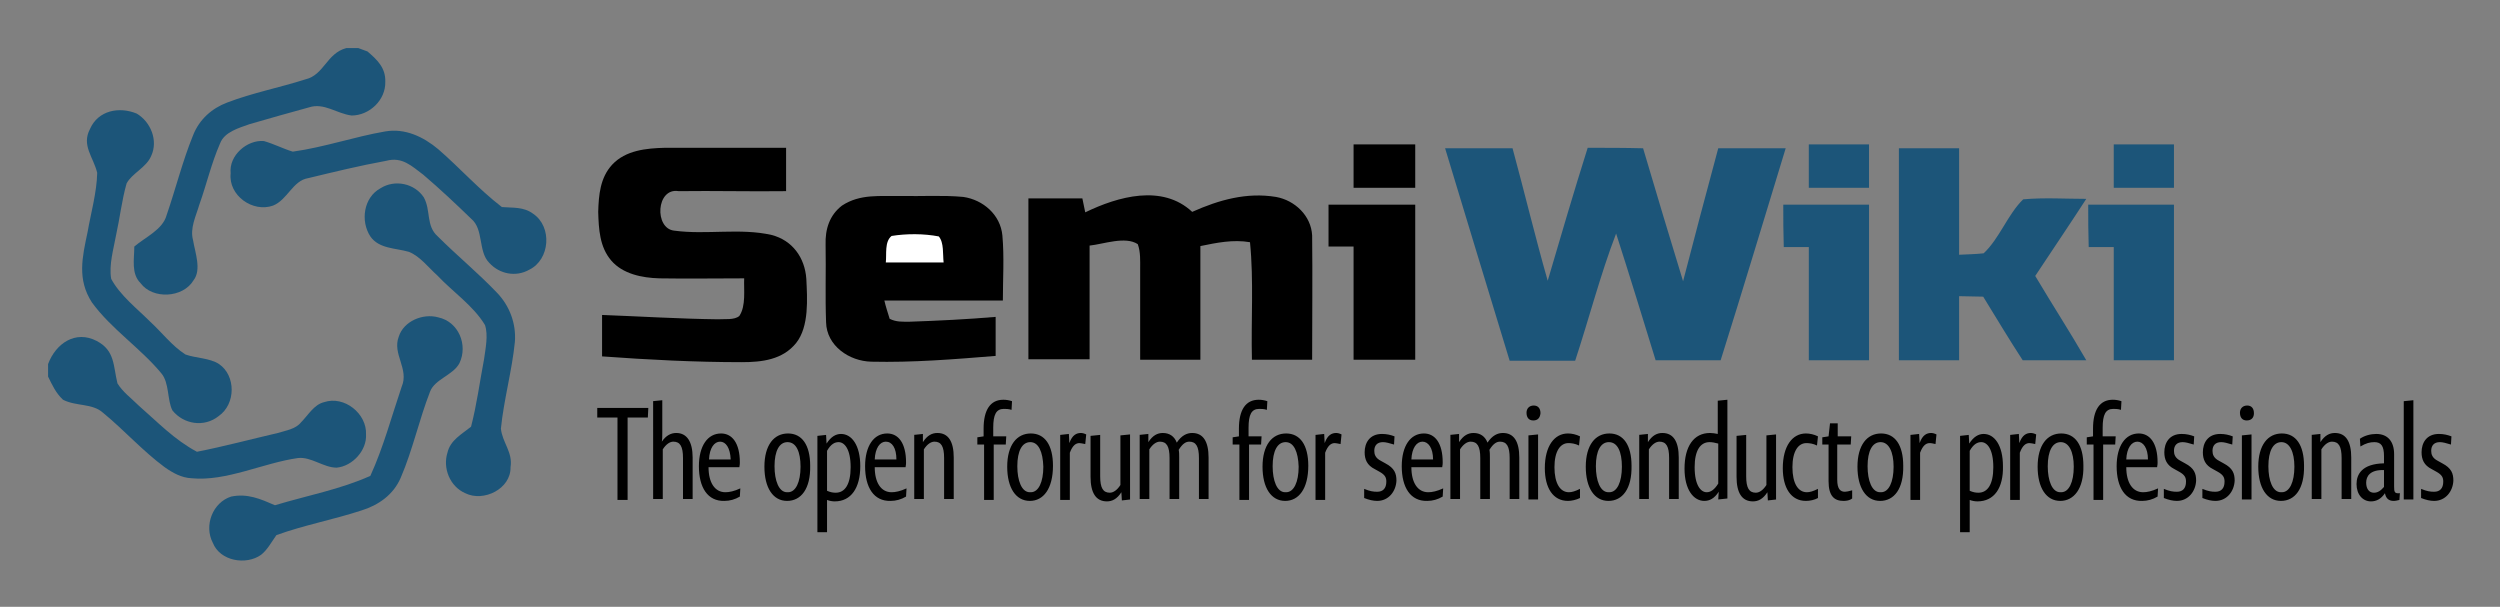<?xml version="1.0" encoding="UTF-8"?> <svg xmlns="http://www.w3.org/2000/svg" role="img" viewBox="-9.98 -9.98 518.96 125.96"><rect x="-9.98" y="-9.98" width="518.96" height="125.96" fill="#808080" stroke="none"/><title>SemiWiki-logo-color-500px.svg</title><style>svg {enable-background:new 0 0 500 107}</style><style>.st0{fill:#1c5579}</style><path d="M61.9,0h2.5l1.9,0.7c2,1.7,3.8,3.4,3.7,6.3c0.1,3.8-3.3,7-7,7c-3.1-0.4-5.7-2.7-8.8-1.7 c-4.1,1.1-8.2,2.3-12.4,3.5c-2.2,0.8-5.2,1.6-6.1,4c-1.8,4.1-2.8,8.5-4.3,12.7c-0.7,2.4-2,4.9-1.3,7.4c0.4,2.5,1.8,6.1,0.1,8.3 c-2.2,3.7-8.5,4-11,0.6c-2-2-1.3-5-1.3-7.6c2.2-1.9,5.9-3.5,6.7-6.5c1.9-5.5,3.3-11.2,5.5-16.6c1.3-3.3,3.9-5.6,7.1-6.8 c5.2-2,10.9-3.1,16.2-4.8C57.3,5.6,57.8,1.1,61.9,0z" class="st0"></path><path d="M18.4 13.6c2.9 1.7 4.5 5.6 3 8.8-1 2.4-4 3.6-5.1 5.7-1 3.5-1.4 7.2-2.2 10.8-.5 2.8-1.5 6.1-1 9 1.8 3.4 5.4 6.2 8.1 8.9 2.4 2.2 4.5 5 7.3 6.8 2.2.8 5 .7 7 2C39 68 39 73.9 35.4 76.4c-3 2.4-7.3 1.7-9.6-1.2-1.1-2.2-.6-5.7-2.3-7.7-4.3-5.2-10.4-9.2-14.4-14.7-3.1-4.8-2-9.4-.9-14.6.7-4 1.9-8.2 2-12.3-.8-3.3-3.3-5.7-1.5-9.1C10.4 12.9 14.8 12.1 18.4 13.6zM70 17.3c4.1-.7 7.9 1.1 11 3.7 4.5 3.9 8.4 8.3 13.2 12 2.3.2 4.5-.1 6.5 1.4 4 2.7 3.5 9.5-.8 11.6-2.8 1.6-6.2.9-8.3-1.4-2.4-2.4-1.1-7-3.8-9.2-3.2-3.1-6.5-6.2-9.9-9.1-2.4-1.8-4.4-3.8-7.7-2.9C64.7 24.4 59.4 25.7 54 27c-3.2.5-4.3 4.5-7.3 5.7-4.2 1.5-9.3-2.1-8.8-6.7-.4-3.7 3.4-7 6.9-6.7 2.1.6 4 1.6 6 2.2C57.3 20.6 63.6 18.4 70 17.3z" class="st0"></path><path d="M271,20c4.2,0,8.5,0,12.8,0c0,3,0,6,0,9c-4.3,0-8.5,0-12.8,0C271,26,271,23,271,20z"></path><path d="M365.5 20c4.2 0 8.3 0 12.5 0 0 3 0 6 0 9-4.2 0-8.3 0-12.5 0C365.5 26 365.5 23 365.5 20zM428.8 20c4.2 0 8.3 0 12.5 0 0 3 0 6 0 9-4.2 0-8.3 0-12.5 0C428.8 26 428.8 23 428.8 20z" class="st0"></path><path d="M128,20.7c8.4,0,16.8,0,25.2,0c0,3,0,6,0,9c-7.4,0.1-14.9-0.1-22.3,0c-4.7-0.8-5.1,7.8-0.9,8.2c6.6,0.9,13.7-0.6,20.2,0.9 c4.3,1.1,6.9,4.7,7.2,9.1c0.2,4.1,0.6,9.9-2.1,13.3c-2.8,3.5-7.1,4-11.3,4c-9.7,0-19.4-0.5-29-1.2c0-2.9,0-5.8,0-8.6 c8,0.3,16,0.8,24,0.9c1.4-0.1,3.5,0.2,4.5-0.7c1.4-2.1,0.9-5.4,1-7.8c-5.9,0-11.7,0.1-17.6,0c-3.6-0.1-7.6-0.9-10-3.7 c-2.4-2.8-2.6-6.5-2.7-10.1c0.1-3.5,0.4-7.1,2.9-9.8C119.9,21.2,124.2,20.8,128,20.7z"></path><path d="M290 20.8c4.7 0 9.3 0 14 0 2.5 9.2 4.7 18.4 7.3 27.5 2.7-9.2 5.4-18.4 8.3-27.6 3.8 0 7.6 0 11.5.1 2.7 9.2 5.5 18.4 8.3 27.6 2.4-9.2 4.8-18.4 7.3-27.6 4.7 0 9.3 0 14 0-4.5 14.7-8.9 29.4-13.5 44-4.5 0-9 0-13.5 0-2.7-8.8-5.4-17.6-8.2-26.3-3.3 8.6-5.6 17.6-8.5 26.4-4.5 0-9 0-13.6 0C298.9 50.1 294.4 35.4 290 20.8zM384.2 20.8c4.2 0 8.4 0 12.5 0 0 7.4 0 14.7 0 22.1 1.7-.1 3.4-.1 5.1-.3 3.3-3.1 5-8.1 8.2-11.2 4.3-.4 8.8-.1 13.1-.1-3.5 5.4-7.1 10.7-10.6 16 3.5 5.9 7.2 11.6 10.6 17.5-4.4 0-8.8 0-13.2 0-2.8-4.3-5.5-8.8-8.2-13.2-1.7 0-3.4-.1-5-.1 0 4.4 0 8.9 0 13.3-4.2 0-8.3 0-12.5 0C384.2 50.1 384.2 35.4 384.2 20.8zM78 31c1.5 2.7.4 5.9 2.9 8.1 4 4 8.4 7.6 12.3 11.7 2.6 2.7 4 6.4 3.7 10.2-.6 6-2.3 12-2.9 18 .3 2.9 2.5 4.9 2 8 .1 4.5-5.6 7.3-9.4 5.4-3.2-1.4-4.7-5.2-3.7-8.4.6-2.6 2.9-3.8 4.9-5.4 1.2-4.6 1.8-9.3 2.7-14 .3-2.2.9-5 .2-7.1-2.4-4-6.7-6.9-9.9-10.3-1.8-1.6-3.6-4-5.9-4.9-2.7-.8-6.2-.6-8-3.2-2.1-3.2-1.4-8.1 2.1-10C72 27.2 76.1 28.1 78 31z" class="st0"></path><path d="M177 30.7c4.3.1 8.7-.2 13 .2 4.1.6 7.7 3.7 8.1 8 .4 4.5.1 9 .1 13.5-8.2 0-16.4 0-24.6 0 .3 1.3.7 2.5 1.1 3.8 1.4.7 2.7.6 4.2.6 5.9-.2 11.9-.5 17.8-1 0 2.7 0 5.4 0 8.1-8.6.7-17.2 1.4-25.8 1.2-4.6-.1-9.3-3.3-9.4-8.2-.2-5.4 0-10.7-.1-16.1-.1-3.2.8-6.1 3.4-8.1C168.6 30.2 172.7 30.8 177 30.7zM203.5 31.2c3.7 0 7.5 0 11.2 0 .2 1 .4 1.9.6 2.9 6.8-3.3 16-5.9 22.2-.1 5.6-2.5 11.3-4.1 17.4-3.1 3.9.7 7.3 3.9 7.5 8 .1 8.6 0 17.2 0 25.8-4.2 0-8.3 0-12.5 0-.2-8.1.4-16.4-.4-24.4-3.5-.6-6.9.1-10.3.8 0 7.9 0 15.7 0 23.6-4.2 0-8.3 0-12.5 0 0-6.2 0-12.5 0-18.8 0-1.7.1-3.6-.5-5.2-2.6-1.7-7.1 0-10 .3 0 7.9 0 15.7 0 23.6-4.2 0-8.5 0-12.7 0C203.5 53.6 203.5 42.4 203.5 31.2zM265.8 32.5c6 0 12 0 18 0 0 10.8 0 21.5 0 32.2-4.2 0-8.5 0-12.8 0 0-7.8 0-15.7 0-23.5-1.8 0-3.5 0-5.2 0C265.8 38.3 265.8 35.4 265.8 32.5z"></path><path d="M360.2 32.5c5.9 0 11.8 0 17.8 0 0 10.8 0 21.5 0 32.3-4.2 0-8.3 0-12.5 0 0-7.8 0-15.7 0-23.5-1.7 0-3.5 0-5.2 0C360.2 38.3 360.2 35.4 360.2 32.5zM423.5 32.5c5.9 0 11.8 0 17.8 0 0 10.8 0 21.5 0 32.3-4.2 0-8.3 0-12.5 0 0-7.8 0-15.7 0-23.5-1.8 0-3.5 0-5.2 0C423.5 38.3 423.5 35.4 423.5 32.5z" class="st0"></path><path fill="#fff" d="M175.1,39c3.1-0.5,6.7-0.5,9.8,0.1c1.1,1.3,0.8,3.7,1,5.4c-4,0-8,0-12,0C174.1,42.8,173.6,40.2,175.1,39z"></path><path d="M81,55.9c4.2,0.9,6.2,5.7,4.4,9.5c-1.3,2.5-5.1,3.3-6.1,5.9c-2.3,5.9-3.6,12.1-6.1,17.9 c-1.5,3.5-4.6,5.7-8.2,6.8c-5.8,1.9-11.8,3-17.6,5.1c-1,1.4-1.9,3.1-3.2,4.1c-3.1,2.2-8.5,1.3-10-2.5c-1.9-3.6,0-8.4,3.8-9.6 c3.4-0.7,6.1,0.5,9.1,1.8c6.6-2,13.6-3.3,19.8-6.1c2.7-5.9,4.4-12.3,6.5-18.5c1.6-3.7-2-6.8-0.6-10.4C73.8,56.7,77.8,55,81,55.9z" class="st0"></path><path d="M10.1,60.8c3.8,2,3.4,5.1,4.3,8.8c1.1,1.8,2.9,3.1,4.4,4.6c3.9,3.4,7.4,7.1,12.1,9.6c5.6-1.1,11.2-2.6,16.8-3.9 c1.6-0.5,3.7-0.8,4.8-2.2c1.5-1.5,2.7-3.7,4.8-4.2c4.2-1.4,8.9,2.4,8.7,6.7c0.2,3.3-2.8,6.6-6.1,6.9c-2.7,0-5.3-2.3-8-2 c-7.2,1-14.9,4.9-22.1,4.2c-2.1-0.1-3.9-1.1-5.6-2.3c-4.6-3.4-8.4-7.7-12.8-11.3c-2.2-2-5.6-1.3-8.3-2.7C1.6,71.6,0.9,70,0,68.2 v-2.6C1.6,61.3,5.7,58.5,10.1,60.8z" class="st0"></path><g><path d="M120.3 76.7v17.1h-2.1V76.7H114v-2h10.6l-.1 2H120.3zM125.5 73.3l2-.2v6.7c0 .9 0 1.4-.1 1.9.9-1.3 1.9-1.8 3-1.8 2.2 0 3.4 1.8 3.4 5.1v8.6h-2v-8.5c0-2.4-.6-3.4-2-3.4-.7 0-1.5.5-2.2 1.6v10.3h-2V73.3zM140.4 94c-3.5.1-5.3-2.8-5.3-7.2 0-4.2 1.8-6.8 4.6-6.8 2.3 0 3.9 2 3.9 6 0 .2 0 .5-.1 1h-6.4c0 3.2 1.3 5.2 3.5 5.2.8 0 1.8-.2 3.1-.8l-.1 1.7C142.6 93.7 141.5 94 140.4 94zM139.5 81.7c-1.2 0-2.2 1.3-2.3 3.7h4.5C141.6 83 140.7 81.7 139.5 81.7zM153.4 94c-2.9 0-4.7-2.7-4.7-7.1 0-4.5 2-6.9 4.9-6.9 2.9 0 4.6 2.4 4.6 6.7C158.3 91.5 156.3 94 153.4 94zM153.5 81.8c-1.7 0-2.7 1.8-2.7 5 0 3 .9 5.4 2.6 5.4h.2c1.6 0 2.6-2.1 2.6-5.3C156.2 83.8 155.3 81.8 153.5 81.8zM163.3 94.1c-.5 0-1.1-.1-1.6-.3v6.7h-2v-20l1.8-.2.1 1.8c.9-1.4 1.9-2 3-2 2.2 0 4 2.3 4 6.7C168.6 91.3 166.7 94.1 163.3 94.1zM164.1 81.8c-.8 0-1.6.4-2.4 1.8v8.3c.7.3 1.2.4 1.8.4 1.9 0 3.1-1.7 3.1-5.3C166.6 83.2 165.3 81.8 164.1 81.8zM174.9 94c-3.5.1-5.3-2.8-5.3-7.2 0-4.2 1.8-6.8 4.6-6.8 2.3 0 3.9 2 3.9 6 0 .2 0 .5-.1 1h-6.4c0 3.2 1.3 5.2 3.5 5.2.8 0 1.8-.2 3.1-.8l-.1 1.7C177.1 93.7 176 94 174.9 94zM173.9 81.7c-1.2 0-2.2 1.3-2.3 3.7h4.5C176.1 83 175.2 81.7 173.9 81.7zM179.7 80.3l1.9-.2 0 1.7c.9-1.4 1.9-1.9 3-1.9 2.3 0 3.4 1.8 3.4 5.1v8.6h-2v-8.5c0-2.4-.6-3.4-2-3.4-.7 0-1.5.5-2.2 1.6v10.3h-2V80.3zM194.2 82.3h-1.3v-1.5l1.3-.2V79c0-3.9 1.4-6 4.1-6 .6 0 1.2.1 1.8.3l-.1 1.8c-.6-.2-1.2-.2-1.6-.2-1.6 0-2.2 1.2-2.2 3.9v1.8h2.7l-.1 1.7h-2.5v11.5h-2V82.3zM203.8 94c-2.9 0-4.7-2.7-4.7-7.1 0-4.5 2-6.9 4.9-6.9 2.9 0 4.6 2.4 4.6 6.7C208.6 91.5 206.6 94 203.8 94zM203.9 81.8c-1.7 0-2.7 1.8-2.7 5 0 3 .9 5.4 2.6 5.4h.2c1.6 0 2.6-2.1 2.6-5.3C206.5 83.8 205.6 81.8 203.9 81.8zM214.1 82c-.7 0-1.4.4-2 2v9.8h-2V80.3l1.8-.2.1 1.9c.6-1.7 1.5-2.1 2.4-2.1.3 0 .7.1 1.1.3l-.2 2C214.7 82.1 214.4 82 214.1 82zM224.7 93.7l-1.8.2-.1-1.7c-.9 1.4-1.9 1.9-3 1.9-2.3 0-3.4-1.8-3.4-5.1v-8.5l2-.2v8.6c0 2.4.6 3.4 2 3.4.7 0 1.5-.5 2.2-1.6V80.4l2-.2V93.7zM226.5 80.3l1.9-.2 0 1.7c.9-1.4 1.9-1.9 3-1.9 1.4 0 2.4.7 2.9 2 1-1.5 2.1-2 3.2-2 2.3 0 3.4 1.8 3.4 5.1v8.6h-2v-8.5c0-2.4-.6-3.4-2-3.4-.7 0-1.4.4-2.2 1.7.1.5.1 1 .1 1.6v8.6h-2v-8.5c0-2.4-.6-3.4-2-3.4-.7 0-1.5.5-2.2 1.6v10.3h-2V80.3zM247.2 82.3h-1.3v-1.5l1.3-.2V79c0-3.9 1.4-6 4.1-6 .6 0 1.2.1 1.8.3l-.1 1.8c-.6-.2-1.2-.2-1.6-.2-1.6 0-2.2 1.2-2.2 3.9v1.8h2.7l-.1 1.7h-2.5v11.5h-2V82.3zM256.8 94c-2.9 0-4.7-2.7-4.7-7.1 0-4.5 2-6.9 4.9-6.9 2.9 0 4.6 2.4 4.6 6.7C261.6 91.5 259.6 94 256.8 94zM256.9 81.8c-1.7 0-2.7 1.8-2.7 5 0 3 .9 5.4 2.6 5.4h.2c1.6 0 2.6-2.1 2.6-5.3C259.5 83.8 258.6 81.8 256.9 81.8zM267.1 82c-.7 0-1.4.4-2 2v9.8h-2V80.3l1.8-.2.1 1.9c.6-1.7 1.5-2.1 2.4-2.1.3 0 .7.1 1.1.3l-.2 2C267.7 82.1 267.4 82 267.1 82zM275.9 94c-.8 0-1.7-.2-2.7-.6l0-1.9c1.2.5 1.9.6 2.7.6 1.2 0 1.9-.7 1.9-2.1 0-.8-.2-1.4-1.5-2.1l-.9-.5c-1.6-.8-2.1-2-2.1-3.5 0-1.9 1-3.8 3.6-3.8 1 0 1.8.2 2.6.5l-.1 1.7c-1-.3-1.7-.5-2.3-.5-1.2 0-1.8.7-1.8 1.8 0 .7.2 1.5 1.4 2.1l.9.5c1.9 1 2.3 2.1 2.3 3.6C279.8 92 278.3 94 275.9 94zM286.3 94c-3.5.1-5.3-2.8-5.3-7.2 0-4.2 1.8-6.8 4.6-6.8 2.3 0 3.9 2 3.9 6 0 .2 0 .5-.1 1H283c0 3.2 1.3 5.2 3.5 5.2.8 0 1.8-.2 3.1-.8l-.1 1.7C288.5 93.7 287.4 94 286.3 94zM285.3 81.7c-1.2 0-2.2 1.3-2.3 3.7h4.5C287.5 83 286.5 81.7 285.3 81.7zM291 80.3l1.9-.2 0 1.7c.9-1.4 1.9-1.9 3-1.9 1.4 0 2.4.7 2.9 2 1-1.5 2.1-2 3.2-2 2.3 0 3.4 1.8 3.4 5.1v8.6h-2v-8.5c0-2.4-.6-3.4-2-3.4-.7 0-1.4.4-2.2 1.7.1.5.1 1 .1 1.6v8.6h-2v-8.5c0-2.4-.6-3.4-2-3.4-.7 0-1.5.5-2.2 1.6v10.3h-2V80.3zM308.3 77.3c-.9 0-1.4-.6-1.4-1.6 0-.9.6-1.5 1.5-1.5.9 0 1.4.6 1.4 1.6C309.7 76.8 309.2 77.3 308.3 77.3zM307.3 80.4l2-.2v13.5h-2V80.4zM315.5 94c-3.1 0-4.8-2.7-4.8-6.8 0-4.6 2-7.2 4.8-7.2.8 0 1.7.2 2.5.6l-.2 1.9c-.8-.4-1.6-.5-2.2-.5-1.7 0-2.9 1.7-2.9 5 0 3.4 1.2 5.2 3 5.2.6 0 1.3-.2 2.3-.7l0 1.9C317.2 93.8 316.2 94 315.5 94zM323.9 94c-2.9 0-4.7-2.7-4.7-7.1 0-4.5 2-6.9 4.9-6.9 2.9 0 4.6 2.4 4.6 6.7C328.8 91.5 326.8 94 323.9 94zM324 81.8c-1.7 0-2.7 1.8-2.7 5 0 3 .9 5.4 2.6 5.4h.2c1.6 0 2.6-2.1 2.6-5.3C326.7 83.8 325.8 81.8 324 81.8zM330.2 80.3l1.9-.2 0 1.7c.9-1.4 1.9-1.9 3-1.9 2.3 0 3.4 1.8 3.4 5.1v8.6h-2v-8.5c0-2.4-.6-3.4-2-3.4-.7 0-1.5.5-2.2 1.6v10.3h-2V80.3zM346.8 92.1c-.9 1.4-1.9 1.9-3 1.9-2.2 0-4.1-2.3-4.1-6.7 0-4.6 1.9-7.4 5.3-7.4.5 0 1.1.1 1.6.2v-6.9l2-.2v20.5l-1.9.2L346.8 92.1zM344.9 81.8c-1.9 0-3.1 1.7-3.1 5.2 0 3.8 1.3 5.2 2.5 5.2.8 0 1.6-.5 2.4-1.8v-8.3C346 81.9 345.4 81.8 344.9 81.8zM358.8 93.7l-1.8.2-.1-1.7c-.9 1.4-1.9 1.9-3 1.9-2.3 0-3.4-1.8-3.4-5.1v-8.5l2-.2v8.6c0 2.4.6 3.4 2 3.4.7 0 1.5-.5 2.2-1.6V80.4l2-.2V93.7zM364.9 94c-3.1 0-4.8-2.7-4.8-6.8 0-4.6 2-7.2 4.8-7.2.8 0 1.7.2 2.5.6l-.2 1.9c-.8-.4-1.6-.5-2.2-.5-1.7 0-2.9 1.7-2.9 5 0 3.4 1.2 5.2 3 5.2.6 0 1.3-.2 2.3-.7l0 1.9C366.7 93.8 365.7 94 364.9 94zM372.7 94c-1.9 0-3.1-1-3.1-4.1v-7.6h-1.3v-1.5l1.3-.2.3-2.7h1.6v2.7h2.8l-.1 1.7h-2.8v7.3c0 2 .7 2.5 1.6 2.5.3 0 .8-.1 1.5-.3l0 1.7C374 93.9 373.3 94 372.7 94zM380.3 94c-2.9 0-4.7-2.7-4.7-7.1 0-4.5 2-6.9 4.9-6.9 2.9 0 4.6 2.4 4.6 6.7C385.2 91.5 383.2 94 380.3 94zM380.4 81.8c-1.7 0-2.7 1.8-2.7 5 0 3 .9 5.4 2.6 5.4h.2c1.6 0 2.6-2.1 2.6-5.3C383.1 83.8 382.1 81.8 380.4 81.8zM390.6 82c-.7 0-1.4.4-2 2v9.8h-2V80.3l1.8-.2.1 1.9c.6-1.7 1.5-2.1 2.4-2.1.3 0 .7.1 1.1.3l-.2 2C391.3 82.1 391 82 390.6 82zM400.5 94.1c-.5 0-1.1-.1-1.6-.3v6.7h-2v-20l1.8-.2.1 1.8c.9-1.4 1.9-2 3-2 2.2 0 4 2.3 4 6.7C405.9 91.3 404 94.1 400.5 94.1zM401.3 81.8c-.8 0-1.6.4-2.4 1.8v8.3c.7.3 1.2.4 1.8.4 1.9 0 3.1-1.7 3.1-5.3C403.8 83.2 402.5 81.8 401.3 81.8zM411.3 82c-.7 0-1.4.4-2 2v9.8h-2V80.3l1.8-.2.1 1.9c.6-1.7 1.5-2.1 2.4-2.1.3 0 .7.1 1.1.3l-.2 2C412 82.1 411.6 82 411.3 82zM417.7 94c-2.9 0-4.7-2.7-4.7-7.1 0-4.5 2-6.9 4.9-6.9 2.9 0 4.6 2.4 4.6 6.7C422.6 91.5 420.5 94 417.7 94zM417.8 81.8c-1.7 0-2.7 1.8-2.7 5 0 3 .9 5.4 2.6 5.4h.2c1.6 0 2.6-2.1 2.6-5.3C420.5 83.8 419.5 81.8 417.8 81.8zM424.5 82.3h-1.3v-1.5l1.3-.2V79c0-3.9 1.4-6 4.1-6 .6 0 1.2.1 1.8.3l-.1 1.8c-.6-.2-1.2-.2-1.6-.2-1.6 0-2.2 1.2-2.2 3.9v1.8h2.7l-.1 1.7h-2.5v11.5h-2V82.3zM434.7 94c-3.5.1-5.3-2.8-5.3-7.2 0-4.2 1.8-6.8 4.6-6.8 2.3 0 3.9 2 3.9 6 0 .2 0 .5-.1 1h-6.4c0 3.2 1.3 5.2 3.5 5.2.8 0 1.8-.2 3.1-.8l-.1 1.7C436.9 93.7 435.8 94 434.7 94zM433.7 81.7c-1.2 0-2.2 1.3-2.3 3.7h4.5C435.9 83 434.9 81.7 433.7 81.7zM441.9 94c-.8 0-1.7-.2-2.7-.6l0-1.9c1.2.5 1.9.6 2.7.6 1.2 0 1.9-.7 1.9-2.1 0-.8-.2-1.4-1.5-2.1l-.9-.5c-1.6-.8-2.1-2-2.1-3.5 0-1.9 1-3.8 3.6-3.8 1 0 1.8.2 2.6.5l-.1 1.7c-1-.3-1.7-.5-2.3-.5-1.2 0-1.8.7-1.8 1.8 0 .7.2 1.5 1.4 2.1l.9.5c1.9 1 2.3 2.1 2.3 3.6C445.8 92 444.3 94 441.9 94zM449.9 94c-.8 0-1.7-.2-2.7-.6l0-1.9c1.2.5 1.9.6 2.7.6 1.2 0 1.9-.7 1.9-2.1 0-.8-.2-1.4-1.5-2.1l-.9-.5c-1.6-.8-2.1-2-2.1-3.5 0-1.9 1-3.8 3.6-3.8 1 0 1.8.2 2.6.5l-.1 1.7c-1-.3-1.7-.5-2.3-.5-1.2 0-1.8.7-1.8 1.8 0 .7.2 1.5 1.4 2.1l.9.5c1.9 1 2.3 2.1 2.3 3.6C453.8 92 452.3 94 449.9 94zM456.4 77.3c-.9 0-1.4-.6-1.4-1.6 0-.9.6-1.5 1.5-1.5.9 0 1.4.6 1.4 1.6C457.9 76.8 457.3 77.3 456.4 77.3zM455.4 80.4l2-.2v13.5h-2V80.4zM463.5 94c-2.9 0-4.7-2.7-4.7-7.1 0-4.5 2-6.9 4.9-6.9 2.9 0 4.6 2.4 4.6 6.7C468.4 91.5 466.4 94 463.5 94zM463.6 81.8c-1.7 0-2.7 1.8-2.7 5 0 3 .9 5.4 2.6 5.4h.2c1.6 0 2.6-2.1 2.6-5.3C466.3 83.8 465.3 81.8 463.6 81.8zM469.8 80.3l1.9-.2 0 1.7c.9-1.4 1.9-1.9 3-1.9 2.3 0 3.4 1.8 3.4 5.1v8.6h-2v-8.5c0-2.4-.6-3.4-2-3.4-.7 0-1.5.5-2.2 1.6v10.3h-2V80.3zM486.9 94c-1 0-1.6-.5-1.8-1.6-.8 1.2-1.8 1.7-2.9 1.7-1.7 0-3-1.4-3-3.6 0-2 1.1-4.2 5.7-4.3v-1.5c0-2.1-.6-2.9-2-2.9-.9 0-1.7.2-2.9.9l-.1-1.6c1-.7 2.3-1 3.4-1 2.4 0 3.7 1.6 3.7 4.2V91c0 1.2.1 1.5 1.2 1.4l-.1 1.4C487.7 93.9 487.3 94 486.9 94zM481.2 90.2c0 1.3.6 2.1 1.6 2.1.8 0 1.4-.4 2.1-1.2v-3.5C482 87.5 481.2 88.9 481.2 90.2zM489 73.3l2-.2v20.6h-2V73.3zM495.3 94c-.8 0-1.7-.2-2.7-.6l0-1.9c1.2.5 1.9.6 2.7.6 1.2 0 1.9-.7 1.9-2.1 0-.8-.2-1.4-1.5-2.1l-.9-.5c-1.6-.8-2.1-2-2.1-3.5 0-1.9 1-3.8 3.6-3.8 1 0 1.8.2 2.6.5l-.1 1.7c-1-.3-1.7-.5-2.3-.5-1.2 0-1.8.7-1.8 1.8 0 .7.2 1.5 1.4 2.1l.9.5c1.9 1 2.3 2.1 2.3 3.6C499.2 92 497.7 94 495.3 94z"></path></g></svg> 